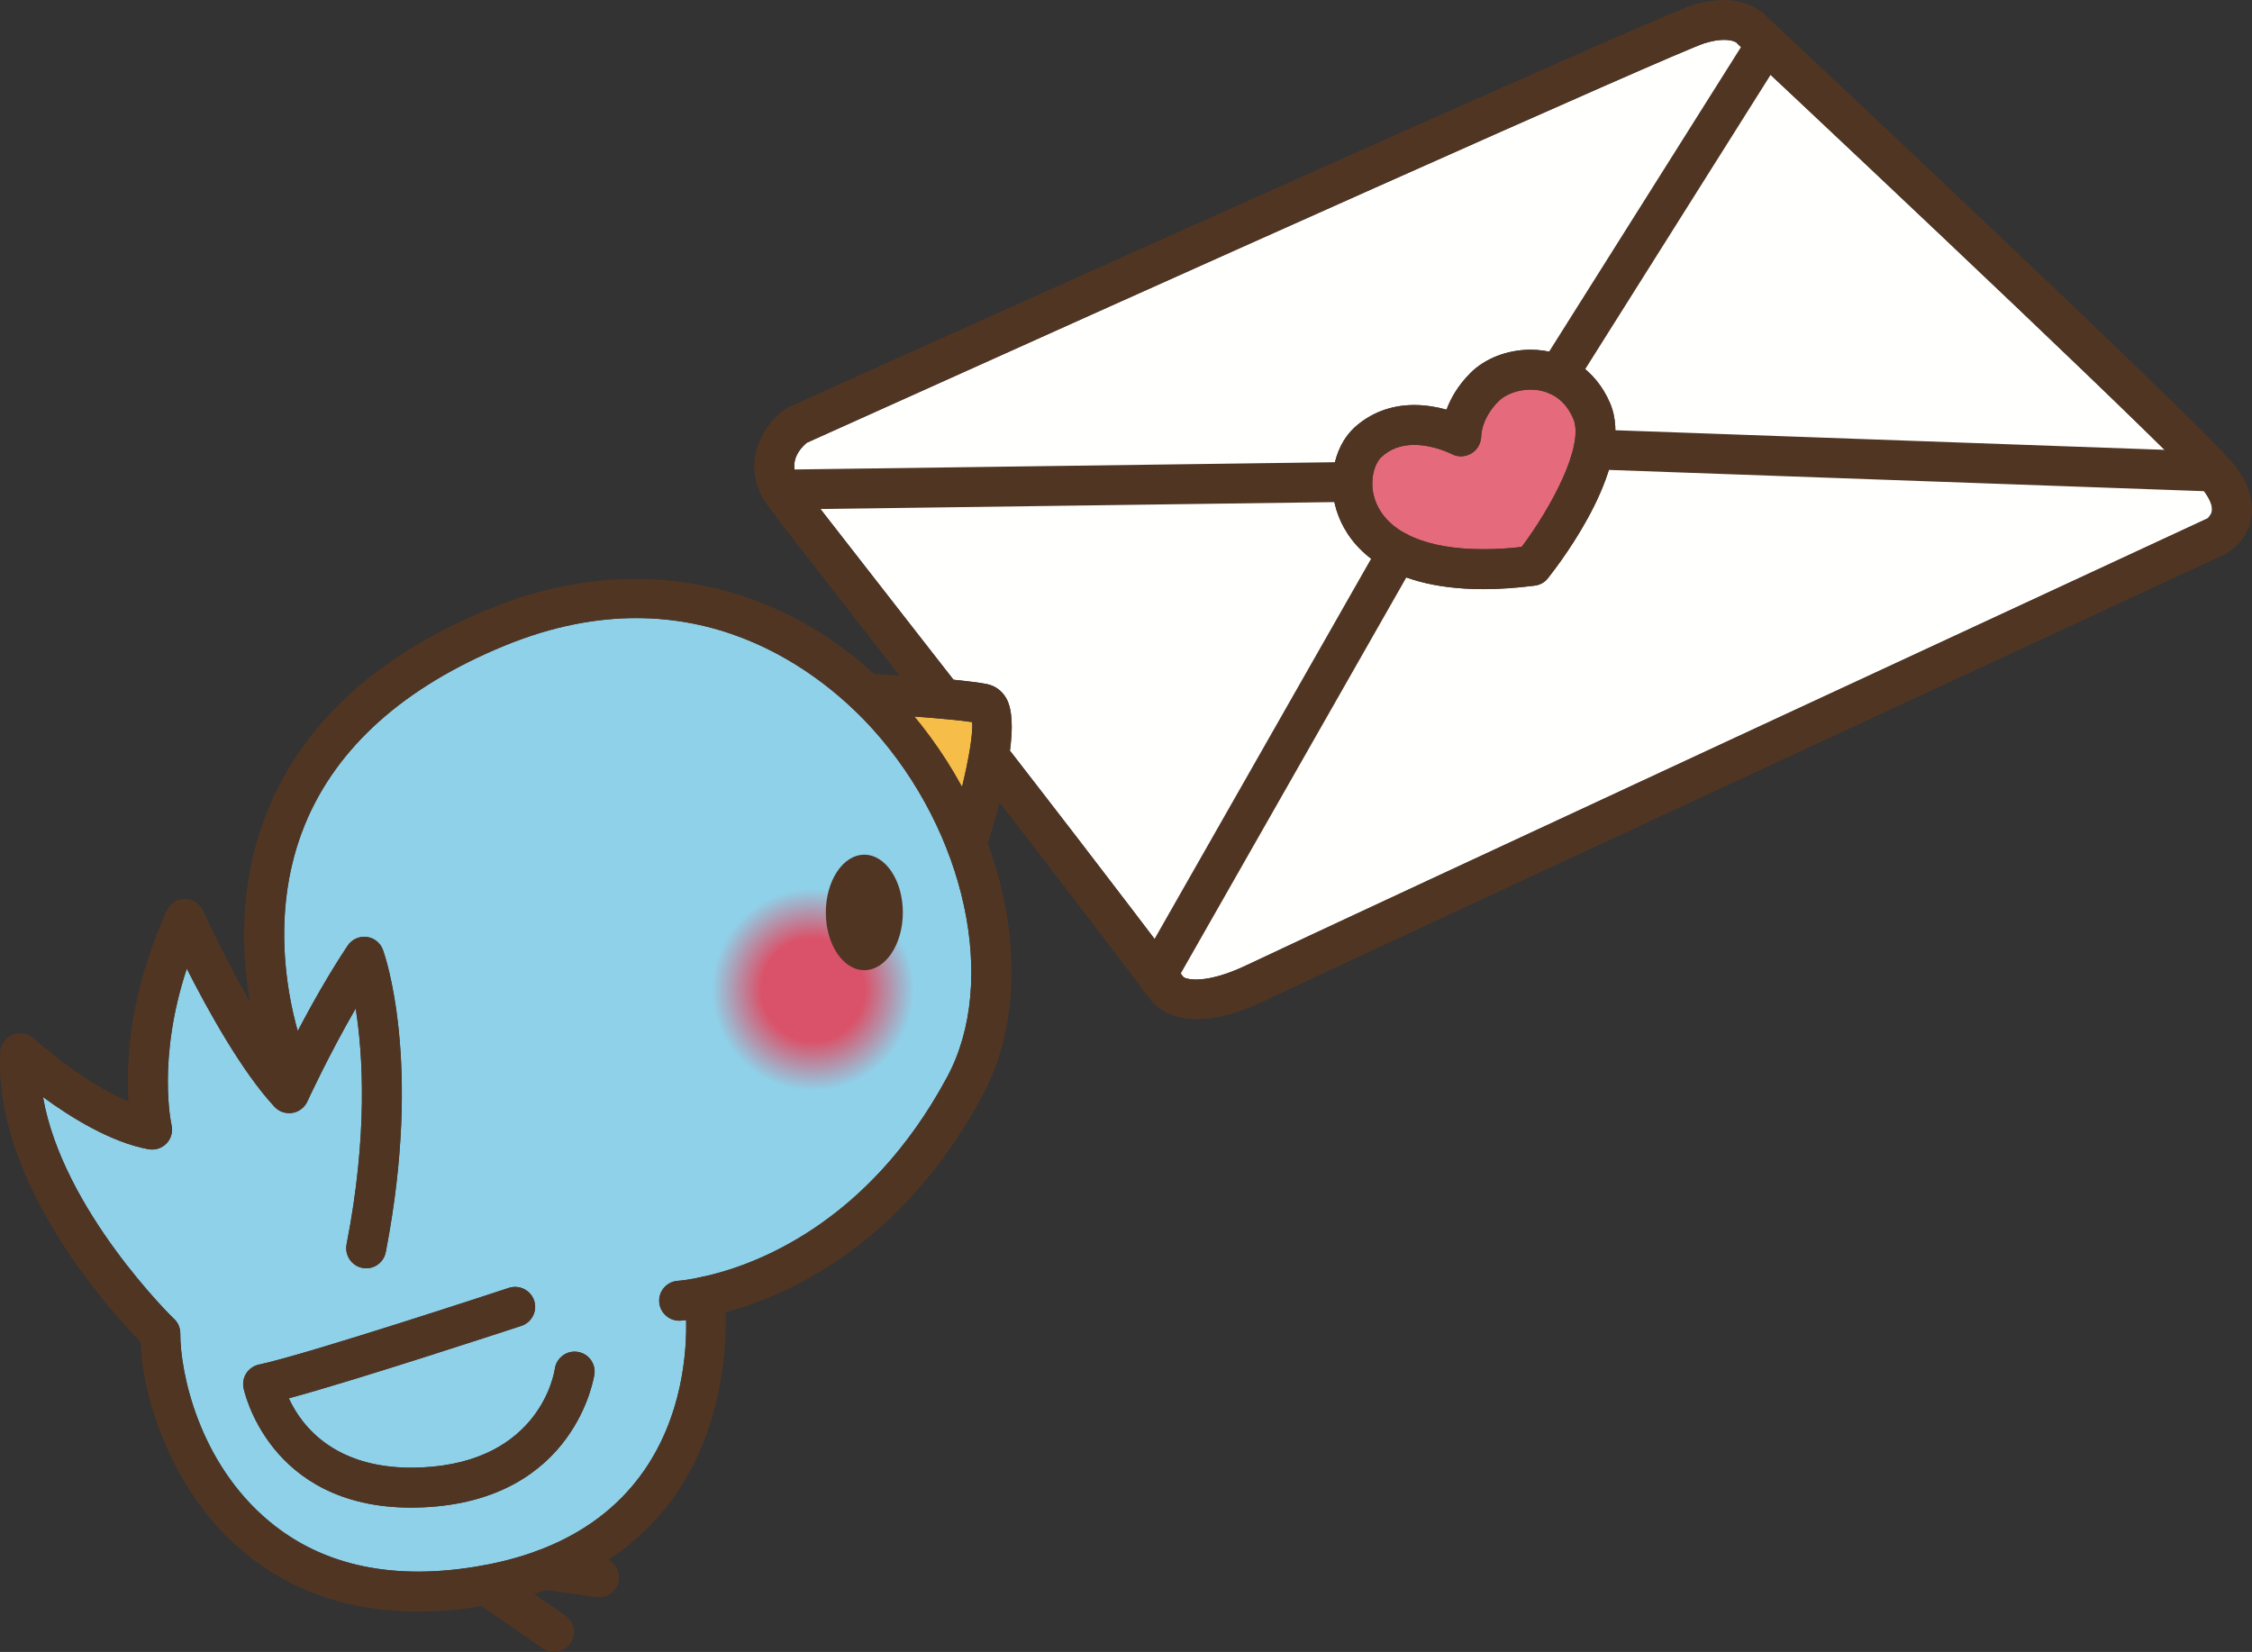 <?xml version="1.0" encoding="UTF-8"?>
<!DOCTYPE svg PUBLIC "-//W3C//DTD SVG 1.1//EN" "http://www.w3.org/Graphics/SVG/1.1/DTD/svg11.dtd">
<svg version="1.1" xmlns="http://www.w3.org/2000/svg" xmlns:xlink="http://www.w3.org/1999/xlink" x="0" y="0" width="960.12" height="704.33" viewBox="0, 0, 960.12, 704.33">
  <rect x="0" y="0" width="960.12" height="704.33" fill="#333333" stroke="none"/>
  <defs>
    <radialGradient id="Gradient_1" gradientUnits="userSpaceOnUse" cx="448.857" cy="537.04" r="43.1" gradientTransform="matrix(1, 0, 0, 1, -102.227, -115.02)">
      <stop offset="0.509" stop-color="#DA5269"/>
      <stop offset="1" stop-color="#DA5269" stop-opacity="0"/>
    </radialGradient>
  </defs>
  <g id="Layer_1">
    <path d="M659.93,246.49 C666.34,238.49 697.43,197.19 686.34,171.69 C680.23,157.59 667.64,149.09 652.54,149.09 C642.73,149.09 633.13,152.79 626.93,158.99 C621.53,164.39 618.44,169.99 616.74,174.69 C612.83,173.59 608.04,172.69 602.94,172.69 C593.04,172.69 584.24,176.09 577.33,182.39 C568.23,190.89 565.44,206.79 570.73,220.19 C575.23,231.79 589.33,251.19 632.43,251.19 C639.24,251.19 646.63,250.69 654.33,249.69 C656.63,249.39 658.63,248.29 659.93,246.49 M343.93,188.79 C491.63,122.19 714.73,22.19 726.63,18.49 C730.14,17.39 732.83,16.99 734.93,16.99 C738.84,16.99 740.14,18.09 740.23,18.09 C740.54,18.39 740.84,18.79 741.13,18.99 C804.73,78.59 927.83,194.79 938.84,208.29 C941.93,212.19 943.44,215.59 943.04,217.89 C942.73,219.59 941.34,220.79 941.34,220.99 C932.43,225.09 567.83,394.19 531.34,411.59 C514.03,419.79 505.84,417.59 504.53,416.59 C504.24,416.08 470.43,371.39 430.94,320.49 C430.83,320.39 430.63,320.29 430.54,320.19 C431.83,310.69 431.73,302.29 428.93,297.59 C427.13,294.49 424.23,292.39 420.83,291.69 C417.53,290.99 412.33,290.39 406.53,289.79 C394.43,274.39 383.24,259.89 373.53,247.49 C356.43,225.59 344.13,209.79 341.03,205.49 C335.34,197.39 341.23,191.09 343.93,188.79" fill="#FFFFFE" id="path844"/>
    <path d="M670.73,178.48 C675.63,189.78 661.43,216.28 648.74,233.18 C643.03,233.88 637.54,234.18 632.43,234.18 C607.94,234.18 591.63,226.98 586.53,213.98 C583.23,205.48 586.03,197.58 588.93,194.88 C592.73,191.38 597.23,189.68 602.94,189.68 C611.43,189.68 618.93,193.58 618.93,193.58 C621.63,194.98 624.73,194.88 627.33,193.28 C629.93,191.78 631.43,188.88 631.53,185.88 C631.53,185.58 631.53,178.38 638.93,170.98 C641.93,168.08 647.23,166.08 652.54,166.08 C657.33,166.08 666.13,167.68 670.73,178.48" fill="#E46A7C" id="path846"/>
    <path d="M414.53,307.89 C414.83,312.69 413.13,323.29 410.13,335.59 C404.43,325.09 397.63,314.99 389.73,305.49 C398.93,306.19 408.53,306.99 414.53,307.89" fill="#F6BD48" id="path848"/>
    <path d="M180.33,642.68 C245.73,639.78 253.33,586.38 253.43,585.88 C254.03,581.19 250.73,576.99 246.13,576.38 C241.53,575.68 237.23,578.98 236.53,583.58 C236.33,585.18 230.33,623.38 179.63,625.68 C142.73,627.39 128.33,607.48 123.13,596.19 C152.73,588.18 219.13,566.28 222.33,565.29 C226.73,563.78 229.23,558.98 227.73,554.49 C226.23,550.08 221.43,547.68 216.93,549.09 C216.13,549.38 130.53,577.58 110.43,581.78 C105.83,582.79 102.93,587.18 103.83,591.68 C103.93,592.28 114.23,642.79 175.33,642.79 C176.93,642.79 178.63,642.68 180.33,642.68 M205.73,667.48 C168.53,674.18 137.83,667.89 114.73,648.58 C84.73,623.58 76.83,585.29 76.83,568.58 L76.83,568.48 C76.83,567.79 76.63,567.08 76.43,566.38 C76.33,565.98 76.33,565.58 76.13,565.18 L76.13,565.08 C75.73,564.09 75.03,563.18 74.33,562.48 L74.23,562.39 C73.73,561.88 26.73,516.08 18.33,467.68 C30.23,476.48 47.43,487.08 63.33,489.98 C66.13,490.48 69.03,489.58 71.03,487.48 C73.03,485.39 73.73,482.48 73.13,479.68 C73.03,479.28 66.83,451.68 79.63,412.98 C88.53,430.58 103.13,456.99 117.03,471.88 C118.93,473.98 121.73,474.89 124.63,474.49 C127.43,474.09 129.83,472.18 131.03,469.68 C131.13,469.38 140.03,450.08 151.63,429.98 C154.73,449.49 156.93,483.69 147.73,530.58 C146.93,535.29 149.93,539.68 154.53,540.58 C159.13,541.48 163.53,538.48 164.43,533.88 C180.23,452.58 163.93,406.88 163.23,404.98 C162.13,401.99 159.43,399.78 156.33,399.49 C153.13,399.09 150.03,400.48 148.23,403.18 C140.23,415.18 132.73,428.58 126.93,439.58 C122.03,422.28 115.53,386.78 130.03,351.38 C143.63,318.58 172.23,292.89 215.13,275.28 C297.33,241.58 352.23,288.88 372.03,310.78 C411.83,354.88 425.53,418.58 403.93,458.98 C369.73,522.68 320.53,539.89 299.33,544.38 L299.23,544.38 C299.23,544.38 299.13,544.49 299.03,544.49 C293.33,545.68 289.63,546.08 289.03,546.08 C284.33,546.38 280.73,550.39 281.03,555.08 C281.33,559.58 285.13,563.08 289.53,563.08 L290.13,563.08 C290.33,563.08 291.33,562.98 292.53,562.79 C293.03,586.99 286.83,652.79 205.73,667.48" fill="#8FD1E9" id="path850"/>
    <path d="M389.73,422.02 C389.73,445.83 370.44,465.12 346.63,465.12 C322.83,465.12 303.53,445.83 303.53,422.02 C303.53,398.22 322.83,378.92 346.63,378.92 C370.44,378.92 389.73,398.22 389.73,422.02 z" fill="url(#Gradient_1)" id="path936"/>
    <path d="M68.37,577.05 C66.24,577.05 64.12,576.26 62.47,574.68 C59.79,572.09 -3.15,510.73 0.12,448.58 C0.29,445.3 2.34,442.42 5.38,441.17 C8.41,439.94 11.91,440.53 14.33,442.75 C14.58,442.97 34.79,461.22 54.76,469.64 C53.71,453.16 55.05,423.55 71.08,388.29 C72.46,385.25 75.49,383.3 78.82,383.3 C82.16,383.31 85.19,385.25 86.55,388.29 C86.76,388.73 103.99,426.47 121.41,450.37 C127.41,438.36 137.33,419.52 148.21,403.18 C149.99,400.53 153.14,399.11 156.29,399.45 C159.47,399.83 162.17,401.96 163.27,404.96 C163.98,406.86 180.27,452.54 164.48,533.88 C163.58,538.49 159.09,541.47 154.51,540.6 C149.9,539.71 146.9,535.24 147.78,530.63 C156.9,483.71 154.74,449.52 151.66,429.96 C139.99,450.13 131.11,469.4 130.99,469.65 C129.82,472.23 127.42,474.05 124.63,474.5 C121.77,474.95 118.98,473.97 117.05,471.9 C103.16,456.98 88.57,430.58 79.64,412.99 C66.87,451.65 73.06,479.34 73.13,479.66 C73.77,482.45 72.99,485.39 71.02,487.47 C69.02,489.55 66.15,490.47 63.33,489.99 C47.42,487.1 30.27,476.48 18.31,467.74 C26.78,516.07 73.74,561.91 74.27,562.42 C77.65,565.68 77.74,571.06 74.49,574.44 C72.82,576.18 70.6,577.05 68.37,577.05" fill="#513523" id="path858"/>
    <path d="M289.55,563.08 C285.1,563.08 281.35,559.61 281.07,555.1 C280.78,550.41 284.34,546.38 289.03,546.09 C291.9,545.89 360.32,540.35 403.91,458.98 C425.54,418.61 411.83,354.91 372.02,310.83 C352.23,288.9 297.3,241.54 215.18,275.28 C172.24,292.92 143.6,318.54 130.07,351.42 C109.89,400.46 130.31,449.87 130.52,450.37 C132.35,454.68 130.33,459.67 126.01,461.51 C121.68,463.34 116.71,461.33 114.87,457.03 C113.91,454.76 91.43,400.86 114.26,345.15 C129.56,307.82 161.34,279.01 208.71,259.55 C272.62,233.29 338.39,248.2 384.65,299.43 C429.76,349.38 444.16,419.87 418.91,467.01 C370.65,557.07 293.35,562.87 290.09,563.06 C289.9,563.08 289.73,563.08 289.55,563.08" fill="#513523" id="path860"/>
    <path d="M178.02,687.09 C148.98,687.09 124.09,678.56 103.79,661.6 C73.61,636.41 59.86,595.7 59.86,568.55 C59.86,563.85 63.66,560.04 68.36,560.04 C73.06,560.04 76.87,563.85 76.87,568.55 C76.87,585.29 84.77,623.56 114.69,648.55 C137.8,667.85 168.47,674.21 205.77,667.44 C303.39,649.76 292.46,557.87 291.96,553.96 C291.34,549.32 294.61,545.04 299.26,544.42 C303.95,543.82 308.19,547.06 308.81,551.71 C308.96,552.82 322.59,663.56 208.8,684.18 C198.08,686.12 187.81,687.09 178.02,687.09" fill="#513523" id="path862"/>
    <path d="M175.29,642.77 C114.25,642.77 103.9,592.25 103.81,591.73 C102.94,587.17 105.88,582.76 110.42,581.81 C130.53,577.61 216.11,549.39 216.97,549.11 C221.47,547.62 226.24,550.06 227.71,554.52 C229.19,558.98 226.76,563.79 222.3,565.26 C219.15,566.31 152.75,588.2 123.15,596.17 C128.33,607.53 142.69,627.22 179.62,625.66 C230.35,623.42 236.34,585.23 236.58,583.6 C237.24,578.97 241.49,575.73 246.15,576.34 C250.78,576.97 254.04,581.2 253.44,585.84 C253.37,586.37 245.7,639.77 180.36,642.65 C178.63,642.73 176.94,642.77 175.29,642.77" fill="#513523" id="path864"/>
    <path d="M236.2,704.33 C234.53,704.33 232.85,703.84 231.37,702.82 L202.45,682.8 C198.59,680.12 197.63,674.83 200.3,670.96 C202.99,667.1 208.26,666.15 212.14,668.81 L241.05,688.83 C244.91,691.51 245.88,696.8 243.2,700.67 C241.55,703.05 238.9,704.33 236.2,704.33" fill="#513523" id="path866"/>
    <path d="M255.42,681.05 C255.02,681.05 254.61,681.02 254.2,680.96 L230.75,677.59 C226.1,676.93 222.88,672.61 223.54,667.96 C224.21,663.32 228.47,660.1 233.17,660.76 L256.62,664.13 C261.27,664.79 264.49,669.11 263.83,673.76 C263.22,677.99 259.58,681.05 255.42,681.05" fill="#513523" id="path868"/>
    <path d="M412.06,368.51 C411.19,368.51 410.3,368.37 409.43,368.09 C404.96,366.64 402.52,361.84 403.97,357.38 C410.58,337.06 415.09,315.45 414.49,307.85 C403.17,306.22 378.17,304.65 368.62,304.14 C363.94,303.89 360.33,299.89 360.58,295.2 C360.82,290.5 364.84,286.76 369.52,287.16 C371.12,287.24 408.73,289.26 420.84,291.67 C424.22,292.35 427.1,294.45 428.93,297.58 C435.85,309.39 426.4,343.41 420.15,362.64 C418.98,366.22 415.64,368.51 412.06,368.51" fill="#513523" id="path870"/>
    <path d="M352.08,389.05 C352.08,402.61 359.43,413.64 368.49,413.64 C377.56,413.64 384.92,402.61 384.92,389.05 C384.92,375.45 377.56,364.41 368.49,364.41 C359.43,364.41 352.08,375.45 352.08,389.05" fill="#513523" id="path872"/>
    <path d="M510.49,434.49 C497.37,434.49 491.83,427.92 490.99,426.8 C490.64,426.35 456.95,381.71 417.48,330.94 C414.6,327.23 415.28,321.89 418.99,319.01 C422.69,316.12 428.04,316.79 430.92,320.5 C470.46,371.37 504.22,416.1 504.55,416.55 C505.84,417.58 514.06,419.82 531.32,411.58 C567.85,394.17 932.48,225.04 941.29,220.95 L941.28,220.95 C941.15,220.95 942.74,219.75 943.05,217.92 C943.44,215.57 941.93,212.15 938.78,208.27 C927.8,194.74 804.68,78.56 741.11,19.02 C740.8,18.73 740.52,18.43 740.27,18.11 C740.28,18.21 739.04,17 734.89,17 C732.82,17 730.1,17.35 726.62,18.45 C714.73,22.2 491.65,122.19 343.97,188.76 C341.2,191.07 335.29,197.39 341.03,205.47 C344.11,209.81 356.45,225.62 373.52,247.5 C383.58,260.38 395.29,275.4 407.83,291.55 C410.71,295.26 410.04,300.6 406.33,303.48 C402.61,306.36 397.28,305.69 394.4,301.98 C381.87,285.84 370.16,270.83 360.11,257.96 C342.26,235.09 330.46,219.97 327.16,215.31 C315.08,198.27 324.92,181.62 334.48,174.58 C334.96,174.23 335.48,173.93 336.03,173.68 C351.07,166.9 704.5,7.59 721.51,2.23 C740.85,-3.85 750.41,4.13 752.96,6.82 C763.31,16.51 937.67,179.91 951.99,197.56 C958.6,205.71 961.19,213.68 959.72,221.26 C957.85,230.94 950.02,235.54 949.13,236.03 C944.86,238.04 575.35,409.43 538.64,426.93 C526.77,432.6 517.53,434.49 510.49,434.49" fill="#513523" id="path874"/>
    <path d="M602.93,189.68 C597.27,189.68 592.68,191.38 588.95,194.85 C586.02,197.57 583.24,205.52 586.56,213.99 C591.68,226.99 607.96,234.16 632.44,234.16 C637.53,234.16 643,233.86 648.75,233.22 C661.43,216.29 675.67,189.81 670.76,178.47 C666.13,167.74 657.33,166.13 652.5,166.13 C647.25,166.13 641.95,168.04 638.98,171 C631.56,178.39 631.49,185.61 631.49,185.91 C631.48,188.9 629.92,191.77 627.36,193.3 C624.77,194.83 621.6,194.98 618.98,193.6 C618.93,193.58 611.41,189.68 602.93,189.68 M632.44,251.17 L632.44,251.17 C589.34,251.17 575.28,231.77 570.74,220.2 C565.46,206.77 568.24,190.86 577.36,182.39 C584.21,176.03 593.05,172.67 602.93,172.67 C608.06,172.67 612.8,173.56 616.71,174.63 C618.45,169.94 621.53,164.4 626.97,158.97 C633.15,152.8 642.7,149.12 652.5,149.12 C667.61,149.12 680.26,157.57 686.38,171.71 C697.4,197.18 666.33,238.49 659.98,246.53 C658.6,248.26 656.58,249.4 654.39,249.68 C646.64,250.67 639.26,251.17 632.44,251.17" fill="#513523" id="path876"/>
    <path d="M942.27,209.51 C942.16,209.51 942.06,209.51 941.96,209.5 L679.08,200.11 C674.38,199.94 670.72,196 670.88,191.31 C671.06,186.61 675.47,182.87 679.68,183.11 L942.56,192.5 C947.26,192.67 950.92,196.61 950.76,201.31 C950.59,205.9 946.82,209.51 942.27,209.51" fill="#513523" id="path878"/>
    <path d="M334.59,217.23 C329.94,217.23 326.15,213.49 326.08,208.84 C326.03,204.14 329.78,200.28 334.47,200.22 L576.45,196.97 C581.19,196.41 585,200.66 585.07,205.36 C585.13,210.05 581.38,213.91 576.68,213.97 L334.71,217.23 C334.67,217.23 334.63,217.23 334.59,217.23" fill="#513523" id="path880"/>
    <path d="M493.18,424.32 C491.75,424.32 490.31,423.96 488.98,423.21 C484.9,420.88 483.47,415.69 485.8,411.61 L588.61,231.09 C590.94,227.01 596.13,225.59 600.21,227.91 C604.29,230.23 605.72,235.42 603.39,239.51 L500.58,420.02 C499.01,422.78 496.14,424.32 493.18,424.32" fill="#513523" id="path882"/>
    <path d="M664.09,168.58 C662.55,168.58 660.97,168.16 659.57,167.27 C655.59,164.77 654.4,159.52 656.9,155.54 L745.05,15.62 C747.56,11.66 752.81,10.46 756.78,12.95 C760.75,15.46 761.94,20.71 759.44,24.68 L671.3,164.61 C669.68,167.17 666.91,168.58 664.09,168.58" fill="#513523" id="path884"/>
  </g>
</svg>
